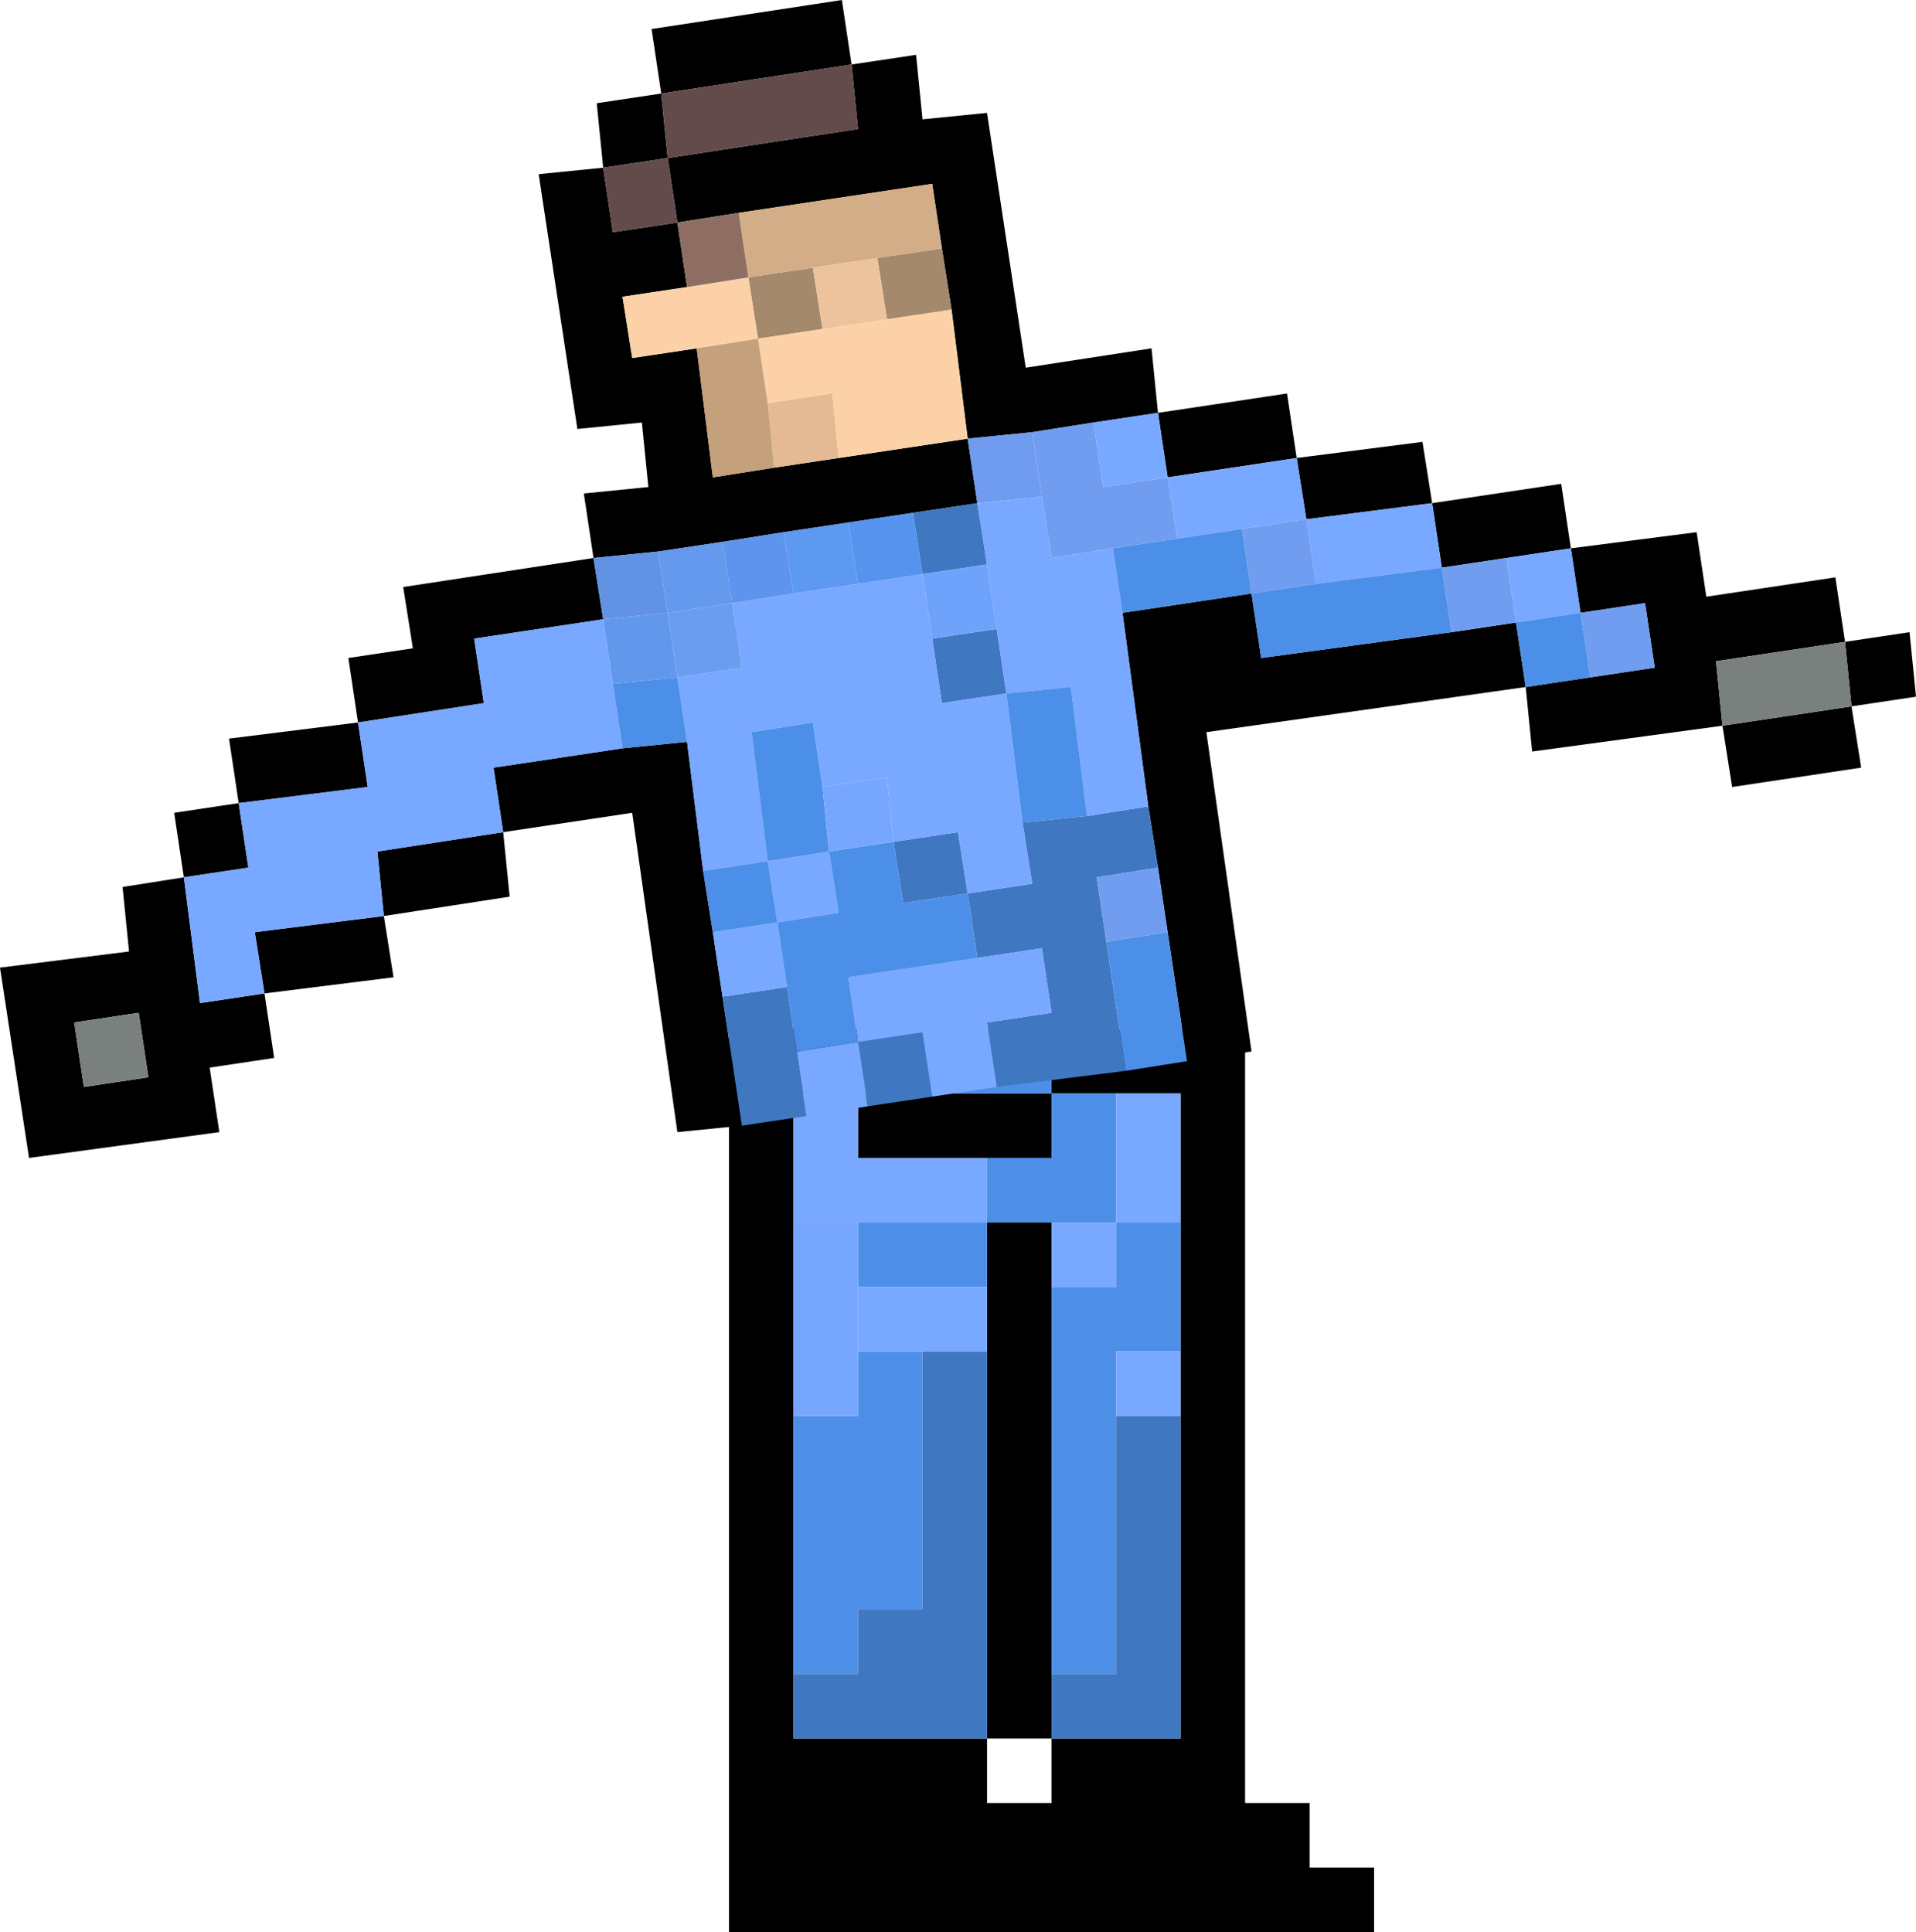 <?xml version="1.0" encoding="UTF-8" standalone="no"?>
<svg xmlns:xlink="http://www.w3.org/1999/xlink" height="29.95px" width="29.7px" xmlns="http://www.w3.org/2000/svg">
  <g transform="matrix(1.0, 0.0, 0.0, 1.0, 15.05, 20.05)">
    <path d="M2.25 -3.1 L1.25 -3.1 1.25 -4.1 4.25 -4.1 4.25 7.9 5.25 7.9 5.25 8.9 6.25 8.9 6.25 9.9 -3.75 9.9 -3.75 -4.1 -1.75 -4.1 -1.75 -3.1 -2.75 -3.1 -2.75 -1.1 -2.75 1.9 -2.75 5.9 -2.75 6.9 0.25 6.9 0.25 7.9 1.25 7.9 1.25 6.9 3.25 6.9 3.25 1.9 3.25 0.9 3.25 -1.1 3.25 -3.1 2.25 -3.1 M-0.75 -3.1 L1.25 -3.1 1.25 -2.1 0.25 -2.1 -1.75 -2.1 -1.75 -3.1 -0.75 -3.1 M0.25 -1.1 L1.25 -1.1 1.25 -0.1 1.25 5.9 1.25 6.9 0.25 6.9 0.25 0.9 0.25 -0.1 0.25 -1.1" fill="#000000" fill-rule="evenodd" stroke="none"/>
    <path d="M1.25 -4.1 L1.25 -3.1 2.25 -3.1 2.25 -1.1 1.25 -1.1 0.25 -1.1 0.25 -2.1 1.25 -2.1 1.25 -3.1 -0.75 -3.1 -0.75 -4.1 1.25 -4.1 M3.25 -1.1 L3.25 0.9 2.25 0.9 2.25 1.9 2.25 5.9 1.25 5.9 1.25 -0.1 2.25 -0.1 2.25 -1.1 3.25 -1.1 M-2.75 5.9 L-2.75 1.9 -1.75 1.9 -1.75 0.9 -0.75 0.9 -0.75 4.9 -1.75 4.9 -1.75 5.9 -2.75 5.9 M0.25 -1.1 L0.25 -0.1 -1.75 -0.1 -1.75 -1.1 0.25 -1.1" fill="#4d8fe7" fill-rule="evenodd" stroke="none"/>
    <path d="M2.25 -3.1 L3.25 -3.1 3.25 -1.1 2.25 -1.1 2.25 -0.1 1.25 -0.1 1.25 -1.1 2.25 -1.1 2.25 -3.1 M3.25 0.9 L3.25 1.9 2.25 1.9 2.25 0.9 3.25 0.9 M-2.75 -1.1 L-2.75 -3.1 -1.75 -3.1 -1.75 -4.1 -0.75 -4.1 -0.75 -3.1 -1.75 -3.1 -1.75 -2.1 0.25 -2.1 0.25 -1.1 -1.75 -1.1 -2.75 -1.1 M-1.75 -0.1 L0.25 -0.1 0.25 0.9 -0.75 0.9 -1.75 0.9 -1.75 -0.1" fill="#78a8ff" fill-rule="evenodd" stroke="none"/>
    <path d="M3.25 1.9 L3.25 6.9 1.25 6.9 1.25 5.9 2.25 5.9 2.25 1.9 3.25 1.9 M0.25 6.9 L-2.75 6.9 -2.75 5.9 -1.75 5.9 -1.75 4.9 -0.75 4.9 -0.75 0.9 0.25 0.9 0.25 6.9" fill="#4077c1" fill-rule="evenodd" stroke="none"/>
    <path d="M-2.75 1.9 L-2.75 -1.1 -1.75 -1.1 -1.75 -0.1 -1.75 0.9 -1.75 1.9 -2.75 1.9" fill="#77a6fe" fill-rule="evenodd" stroke="none"/>
    <path d="M-1.85 -19.05 L-4.8 -18.6 -4.7 -17.6 -1.75 -18.05 -1.85 -19.05 -0.85 -19.2 -0.75 -18.2 0.25 -18.3 0.85 -14.35 2.8 -14.65 2.9 -13.65 1.9 -13.5 0.95 -13.35 -0.05 -13.25 0.1 -12.25 -0.9 -12.1 -1.9 -11.95 -2.9 -11.8 -3.85 -11.65 -4.85 -11.5 -5.85 -11.4 -6.0 -12.4 -5.0 -12.5 -5.1 -13.5 -6.1 -13.4 -6.7 -17.35 -5.7 -17.45 -5.8 -18.45 -4.8 -18.6 -4.95 -19.6 -2.0 -20.05 -1.85 -19.05 M-4.55 -16.6 L-4.7 -17.6 -5.7 -17.45 -5.55 -16.45 -4.55 -16.6 -4.4 -15.6 -5.4 -15.45 -5.25 -14.5 -4.25 -14.65 -4.0 -12.65 -3.05 -12.8 -2.05 -12.95 -0.05 -13.25 -0.3 -15.25 -0.45 -16.2 -0.6 -17.2 -3.6 -16.75 -4.55 -16.6 M5.05 -12.95 L3.05 -12.65 2.9 -13.65 4.9 -13.95 5.05 -12.95 7.0 -13.2 7.15 -12.25 9.15 -12.55 9.3 -11.55 11.25 -11.8 11.4 -10.8 13.4 -11.1 13.55 -10.1 14.55 -10.25 14.65 -9.25 13.65 -9.1 13.8 -8.15 11.8 -7.85 11.65 -8.8 8.7 -8.4 8.6 -9.4 3.65 -8.7 4.35 -3.75 3.35 -3.6 3.05 -5.6 2.9 -6.6 2.75 -7.55 2.35 -10.55 4.35 -10.85 4.5 -9.85 7.45 -10.25 8.45 -10.4 8.6 -9.4 9.6 -9.55 10.6 -9.7 10.45 -10.7 9.45 -10.55 9.3 -11.55 8.3 -11.4 7.3 -11.25 7.15 -12.25 5.2 -12.0 5.05 -12.95 M-3.55 -2.6 L-4.55 -2.5 -5.25 -7.45 -7.25 -7.15 -7.15 -6.15 -9.1 -5.85 -8.95 -4.9 -10.95 -4.65 -10.8 -3.65 -11.8 -3.5 -11.65 -2.5 -14.6 -2.1 -15.05 -5.05 -13.05 -5.3 -13.15 -6.3 -12.2 -6.45 -12.35 -7.45 -11.35 -7.6 -11.5 -8.6 -9.5 -8.85 -9.65 -9.85 -8.65 -10.0 -8.8 -10.95 -5.85 -11.4 -5.7 -10.45 -7.7 -10.15 -7.55 -9.15 -9.5 -8.85 -9.35 -7.85 -11.35 -7.6 -11.2 -6.6 -12.2 -6.45 -11.95 -4.5 -10.95 -4.65 -11.1 -5.6 -9.1 -5.85 -9.2 -6.85 -7.25 -7.15 -7.4 -8.15 -5.4 -8.45 -4.4 -8.55 -4.15 -6.55 -4.0 -5.6 -3.85 -4.6 -3.55 -2.6 M11.65 -8.8 L13.65 -9.1 13.55 -10.1 11.55 -9.8 11.65 -8.8 M-12.9 -4.35 L-13.9 -4.2 -13.75 -3.2 -12.75 -3.35 -12.9 -4.35" fill="#000000" fill-rule="evenodd" stroke="none"/>
    <path d="M-1.85 -19.05 L-1.75 -18.05 -4.7 -17.6 -4.8 -18.6 -1.85 -19.05 M-5.7 -17.45 L-4.7 -17.6 -4.55 -16.6 -5.55 -16.45 -5.7 -17.45" fill="#634b4b" fill-rule="evenodd" stroke="none"/>
    <path d="M-0.45 -16.2 L-0.3 -15.25 -1.3 -15.1 -1.45 -16.05 -0.45 -16.2 M-3.3 -14.8 L-3.45 -15.75 -2.45 -15.9 -2.3 -14.95 -3.3 -14.8" fill="#a4896c" fill-rule="evenodd" stroke="none"/>
    <path d="M-0.3 -15.25 L-0.05 -13.25 -2.05 -12.95 -2.15 -13.95 -3.15 -13.8 -3.3 -14.8 -4.25 -14.65 -5.25 -14.5 -5.4 -15.45 -4.4 -15.6 -3.45 -15.75 -3.3 -14.8 -2.3 -14.95 -1.3 -15.1 -0.3 -15.25" fill="#fdd1a8" fill-rule="evenodd" stroke="none"/>
    <path d="M-3.6 -16.75 L-0.6 -17.2 -0.45 -16.2 -1.45 -16.05 -2.45 -15.9 -3.45 -15.75 -3.6 -16.75" fill="#d2ad87" fill-rule="evenodd" stroke="none"/>
    <path d="M-1.45 -16.05 L-1.3 -15.1 -2.3 -14.95 -2.45 -15.9 -1.45 -16.05" fill="#ecc39c" fill-rule="evenodd" stroke="none"/>
    <path d="M-0.9 -12.1 L0.1 -12.25 0.25 -11.3 -0.75 -11.15 -0.9 -12.1 M2.4 -3.45 L0.4 -3.2 0.25 -4.2 1.25 -4.35 1.1 -5.35 0.1 -5.2 -0.05 -6.2 -1.05 -6.05 -1.2 -7.0 -0.2 -7.15 -0.05 -6.2 0.95 -6.35 0.8 -7.3 1.8 -7.4 2.75 -7.55 2.9 -6.6 1.95 -6.45 2.1 -5.45 2.4 -3.45 M-0.6 -3.05 L-1.6 -2.9 -1.75 -3.9 -0.75 -4.05 -0.6 -3.05 M-2.55 -2.75 L-3.55 -2.6 -3.85 -4.6 -2.85 -4.75 -2.7 -3.75 -2.55 -2.75 M0.4 -10.3 L0.55 -9.3 -0.45 -9.15 -0.6 -10.15 0.4 -10.3" fill="#4077c1" fill-rule="evenodd" stroke="none"/>
    <path d="M0.95 -13.35 L1.9 -13.5 2.05 -12.5 3.05 -12.65 3.2 -11.7 2.2 -11.55 1.25 -11.4 1.1 -12.35 0.95 -13.35 M7.45 -10.25 L7.3 -11.25 8.3 -11.4 8.45 -10.4 7.45 -10.25 M5.35 -11.0 L4.35 -10.85 4.2 -11.85 5.2 -12.0 5.35 -11.0 M2.9 -6.6 L3.05 -5.6 2.1 -5.45 1.95 -6.45 2.9 -6.6 M9.6 -9.55 L9.45 -10.55 10.45 -10.7 10.6 -9.7 9.6 -9.55" fill="#709df0" fill-rule="evenodd" stroke="none"/>
    <path d="M-0.05 -13.25 L0.95 -13.35 1.1 -12.35 0.1 -12.25 -0.05 -13.25" fill="#6f9cf1" fill-rule="evenodd" stroke="none"/>
    <path d="M1.9 -13.5 L2.9 -13.65 3.05 -12.65 5.05 -12.95 5.2 -12.0 7.15 -12.25 7.3 -11.25 5.35 -11.0 5.2 -12.0 4.2 -11.85 3.2 -11.7 3.05 -12.65 2.05 -12.5 1.9 -13.5 M1.1 -12.35 L1.25 -11.4 2.2 -11.55 2.35 -10.55 2.75 -7.55 1.8 -7.4 1.55 -9.4 0.55 -9.3 0.4 -10.3 0.25 -11.3 0.1 -12.25 1.1 -12.35 M0.4 -3.2 L-0.6 -3.05 -0.75 -4.05 -1.75 -3.9 -1.9 -4.9 0.1 -5.2 1.1 -5.35 1.25 -4.35 0.25 -4.2 0.4 -3.2 M-1.6 -2.9 L-2.55 -2.75 -2.7 -3.75 -1.75 -3.9 -1.6 -2.9 M8.45 -10.4 L8.3 -11.4 9.3 -11.55 9.45 -10.55 8.45 -10.4 M-0.75 -11.15 L-0.6 -10.15 -0.45 -9.15 0.55 -9.3 0.8 -7.3 0.95 -6.35 -0.05 -6.2 -0.2 -7.15 -1.2 -7.0 -1.3 -8.0 -2.3 -7.85 -2.45 -8.85 -3.4 -8.7 -3.15 -6.7 -4.15 -6.55 -4.4 -8.55 -4.55 -9.55 -3.55 -9.7 -3.7 -10.7 -2.75 -10.85 -1.75 -11.0 -0.75 -11.15 M-2.2 -6.85 L-2.05 -5.9 -3.0 -5.75 -2.85 -4.75 -3.85 -4.6 -4.0 -5.6 -3.0 -5.75 -3.15 -6.7 -2.2 -6.85 M-5.4 -8.45 L-7.4 -8.15 -7.25 -7.15 -9.2 -6.85 -9.1 -5.85 -11.1 -5.6 -10.95 -4.65 -11.95 -4.5 -12.2 -6.45 -11.2 -6.6 -11.35 -7.6 -9.35 -7.85 -9.5 -8.85 -7.55 -9.15 -7.7 -10.15 -5.7 -10.45 -5.55 -9.45 -5.4 -8.45" fill="#78a8ff" fill-rule="evenodd" stroke="none"/>
    <path d="M2.2 -11.55 L3.2 -11.7 4.2 -11.85 4.35 -10.85 2.35 -10.55 2.2 -11.55 M3.35 -3.6 L2.4 -3.45 2.1 -5.45 3.05 -5.6 3.35 -3.6 M7.3 -11.25 L7.45 -10.25 4.5 -9.85 4.35 -10.85 5.35 -11.0 7.3 -11.25 M9.6 -9.55 L8.6 -9.4 8.45 -10.4 9.45 -10.55 9.6 -9.55 M0.55 -9.3 L1.55 -9.4 1.8 -7.4 0.8 -7.3 0.55 -9.3 M0.1 -5.2 L-1.9 -4.9 -1.75 -3.9 -2.7 -3.75 -2.85 -4.75 -3.0 -5.75 -2.05 -5.9 -2.2 -6.85 -1.2 -7.0 -1.05 -6.05 -0.05 -6.2 0.1 -5.2 M-4.55 -9.55 L-4.4 -8.55 -5.4 -8.45 -5.55 -9.45 -4.55 -9.55 M-4.15 -6.55 L-3.15 -6.7 -3.4 -8.7 -2.45 -8.85 -2.3 -7.85 -2.2 -6.85 -3.15 -6.7 -3.0 -5.75 -4.0 -5.6 -4.15 -6.55" fill="#4c8fe8" fill-rule="evenodd" stroke="none"/>
    <path d="M0.25 -11.3 L0.4 -10.3 -0.6 -10.15 -0.75 -11.15 0.25 -11.3" fill="#6fa3fb" fill-rule="evenodd" stroke="none"/>
    <path d="M11.65 -8.8 L11.55 -9.8 13.55 -10.1 13.65 -9.1 11.65 -8.8 M-12.9 -4.35 L-12.75 -3.35 -13.75 -3.2 -13.9 -4.2 -12.9 -4.35" fill="#7a807d" fill-rule="evenodd" stroke="none"/>
    <path d="M-1.9 -11.95 L-0.9 -12.1 -0.75 -11.15 -1.75 -11.0 -1.9 -11.95" fill="#5593ef" fill-rule="evenodd" stroke="none"/>
    <path d="M-4.55 -16.6 L-3.6 -16.75 -3.45 -15.75 -4.4 -15.6 -4.55 -16.6" fill="#8e6e63" fill-rule="evenodd" stroke="none"/>
    <path d="M-5.85 -11.4 L-4.85 -11.5 -4.7 -10.55 -5.7 -10.45 -5.85 -11.4" fill="#6192e4" fill-rule="evenodd" stroke="none"/>
    <path d="M-4.85 -11.5 L-3.85 -11.65 -3.7 -10.7 -4.7 -10.55 -4.85 -11.5" fill="#6499ed" fill-rule="evenodd" stroke="none"/>
    <path d="M-2.05 -12.95 L-3.05 -12.8 -3.15 -13.8 -2.15 -13.95 -2.05 -12.95" fill="#e3ba94" fill-rule="evenodd" stroke="none"/>
    <path d="M-3.05 -12.8 L-4.0 -12.65 -4.25 -14.65 -3.3 -14.8 -3.15 -13.8 -3.05 -12.8" fill="#c5a07d" fill-rule="evenodd" stroke="none"/>
    <path d="M-2.9 -11.8 L-1.9 -11.95 -1.75 -11.0 -2.75 -10.85 -2.9 -11.8" fill="#5d98f1" fill-rule="evenodd" stroke="none"/>
    <path d="M-3.85 -11.65 L-2.9 -11.8 -2.75 -10.85 -3.7 -10.7 -3.85 -11.65" fill="#5e94ee" fill-rule="evenodd" stroke="none"/>
    <path d="M-3.7 -10.7 L-3.55 -9.7 -4.55 -9.55 -4.7 -10.55 -3.7 -10.7" fill="#6a9df0" fill-rule="evenodd" stroke="none"/>
    <path d="M-5.7 -10.45 L-4.7 -10.55 -4.55 -9.55 -5.55 -9.45 -5.7 -10.45" fill="#6198ec" fill-rule="evenodd" stroke="none"/>
    <path d="M-1.2 -7.0 L-2.2 -6.85 -2.3 -7.85 -1.3 -8.0 -1.2 -7.0" fill="#76a6fd" fill-rule="evenodd" stroke="none"/>
  </g>
</svg>
